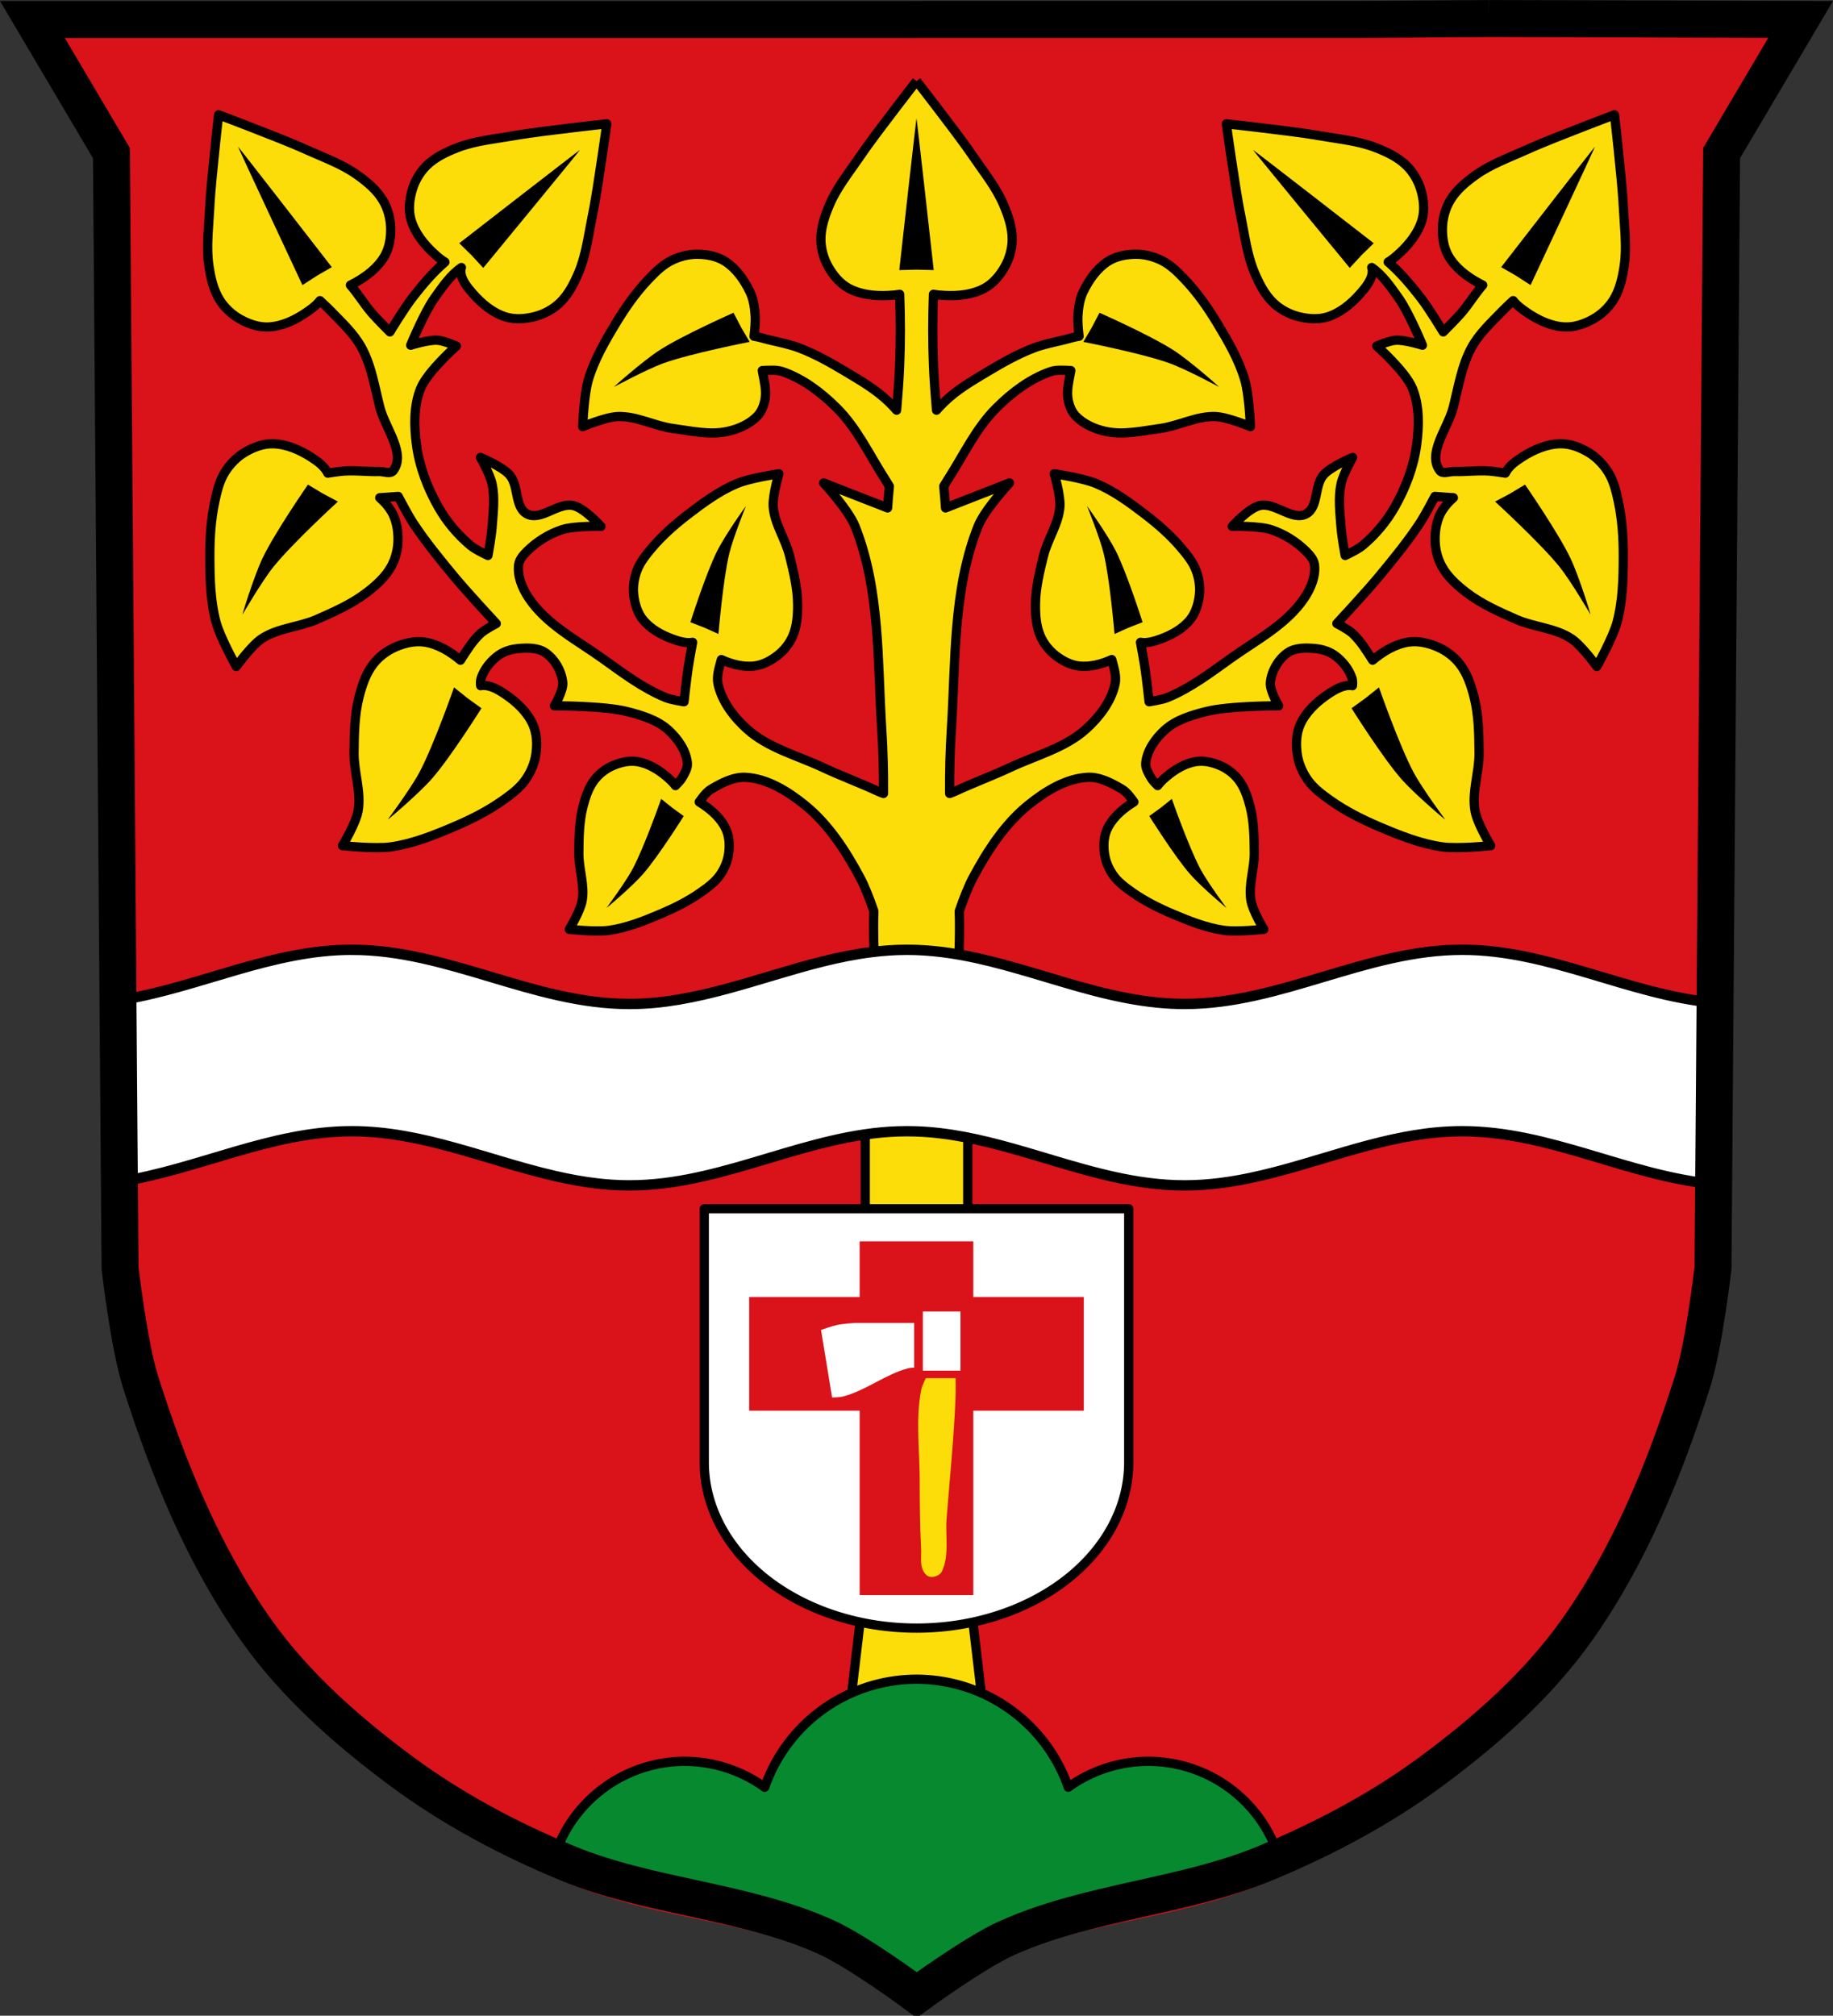 <?xml version="1.0" encoding="UTF-8" standalone="no"?><svg xmlns="http://www.w3.org/2000/svg" height="1090.81" viewBox="0 0 992.16 1090.808"><rect x="0" y="0" width="992.16" height="1090.808" fill="#333333" stroke="none"/><g transform="translate(156.42 8.315)"><path d="m649.48 2.302l-70.798.478h-235.05l-7.958.043h-235.05-239.53l42.784 72.32 4.661 603.39c0 0 4.681 41.806 11.136 61.674 16.313 50.21 38.529 99.41 68.839 142.63 19.692 28.08 44.977 52.35 71.884 73.62 27.427 21.681 57.753 40.3 89.93 53.968 42.65 18.11 90.66 20.353 134.24 36.09 19.04 6.878 55.19 25.349 55.19 25.349 0 0 35.882-17.958 54.713-24.741 43.714-15.745 91.73-18.502 134.46-36.746 32.16-13.733 62.54-32.28 89.98-53.968 26.909-21.267 52.19-45.54 71.884-73.62 30.31-43.22 52.53-92.42 68.839-142.63 6.458-19.882 11.136-61.718 11.136-61.718l4.661-603.35 42.784-72.32-168.73-.478" fill="#da121a"/><g fill-rule="evenodd"><path d="m339.66 35.583c0 0-7.242 9.281-10.789 13.979-6.799 9-13.752 17.902-20.11 27.22-5.714 8.375-12.223 16.418-16.186 25.75-2.534 5.967-4.734 12.4-4.66 18.883.057 4.997 1.489 10.11 3.924 14.469 2.621 4.697 6.312 9.199 11.04 11.771 6.421 3.497 14.279 4.319 21.58 3.924 1.963-.106 4.064-.259 6.088-.637.495 12.968.513 25.94-.029 38.893-.312 7.444-.917 15.6-1.625 23.834-1.346-1.543-2.76-3.03-4.209-4.438-7.03-6.846-15.726-11.796-24.14-16.846-7.745-4.649-15.707-9.08-24.14-12.32-5.427-2.088-11.195-3.158-16.846-4.527-2.599-.63-5.175-1.533-7.818-1.877.437-3.777.806-8.134.613-11.11-.288-4.443-.946-9.03-2.891-13.04-3.088-6.36-7.467-12.621-13.432-16.412-4.388-2.789-9.923-3.802-15.12-3.816-4.829-.014-9.753 1.29-14.06 3.465-4.876 2.46-8.854 6.5-12.607 10.469-6.603 6.983-12.166 14.96-17.15 23.18-5.941 9.793-11.818 19.901-15.06 30.889-2.402 8.144-3.047 25.293-3.047 25.293 0 0 12.438-5.251 19.04-5.471 10.173-.338 19.758 5.101 29.846 6.463 9.71 1.311 19.764 3.662 29.346 1.619 6.01-1.281 12.154-3.978 16.383-8.432 2.29-2.412 3.548-5.816 4.102-9.1.786-4.652-.404-9.456-1.258-14.1-.082-.444-.162-.895-.242-1.344 3.79-.115 7.654-.564 11.16.662 11.06 3.868 20.867 11.344 29.17 19.613 10.901 10.862 17.602 25.26 25.9 38.22.722 1.127 1.62 2.59 2.541 4.107-.404 4.378-.755 8.448-.957 11.746l-34.629-13.52c0 0 13.443 14.479 17.02 23.451 13.67 34.29 12.1 72.965 14.443 109.81.736 11.57 1.03 23.18.943 34.781-.94-.321-1.864-.659-2.727-1.061-9.92-4.623-20.221-8.398-30.13-13.04-13.841-6.487-29.554-10.472-40.926-20.688-7.177-6.447-13.625-14.873-15.742-24.285-.987-4.388.634-9.02 1.768-13.375 5.465 2.458 11.578 4.122 17.482 3.521 4.728-.481 9.275-2.886 13.02-5.816 3.475-2.723 6.386-6.396 8.141-10.447 2.276-5.256 2.682-11.248 2.656-16.977-.04-8.958-2.232-17.819-4.389-26.514-2.24-9.03-8.137-17.205-8.842-26.484-.457-6.02 3.076-17.848 3.076-17.848 0 0-15.511 2.293-22.67 5.285-9.658 4.04-18.257 10.384-26.561 16.758-6.969 5.349-13.66 11.199-19.346 17.895-3.232 3.806-6.504 7.822-8.254 12.498-1.547 4.135-2.243 8.741-1.75 13.13.53 4.723 2 9.654 4.971 13.365 4.04 5.04 10.16 8.402 16.244 10.576 3.352 1.198 7.188 2.355 10.664 1.719-.886 4.759-1.836 10.03-2.396 13.721-.929 6.122-2.25 18.439-2.25 18.439 0 0-6.763-.968-9.893-2.25-12.397-5.076-23.28-13.349-34.18-21.14-14.04-10.03-30.46-18.469-40.03-32.83-3.471-5.21-6.23-11.786-5.396-17.99.377-2.803 2.494-5.2 4.498-7.195 5.247-5.225 11.859-9.367 18.889-11.693 6.713-2.222 21.14-1.799 21.14-1.799 0 0-8.807-9.794-14.842-11.244-8.292-1.992-17.647 8.488-25.18 4.498-6.82-3.611-4.326-15.362-9.445-21.14-4.059-4.579-15.74-9.445-15.74-9.445 0 0 5.225 9.265 6.297 14.391 1.596 7.63.569 15.612 0 23.387-.376 5.138-2.25 15.291-2.25 15.291 0 0-6.662-3.071-9.443-5.396-6.909-5.778-12.887-12.892-17.348-20.717-5.899-10.349-10.307-21.894-11.885-33.701-1.354-10.131-1.609-21.12 2.248-30.582 3.774-9.261 19.338-22.936 19.338-22.936 0 0-6.745-2.95-10.344-3.148-4.873-.269-14.391 2.697-14.391 2.697 0 0 7.38-17.855 12.957-25.639 4.208-5.873 8.577-12.357 14.504-16.398-.195.556-.319 1.132-.326 1.742-.054 4.604 3.389 8.764 6.414 12.234 4.804 5.512 10.869 10.576 17.852 12.744 5.136 1.595 10.938 1.106 16.13-.287 4.827-1.294 9.488-3.827 13.11-7.268 4.701-4.464 7.782-10.526 10.297-16.502 3.932-9.344 5.166-19.617 7.191-29.551 2.254-11.05 3.79-22.243 5.51-33.393.897-5.817 2.508-17.479 2.508-17.479 0 0-11.704 1.273-17.545 2-11.194 1.397-22.423 2.609-33.537 4.543-9.988 1.738-20.292 2.673-29.746 6.334-6.05 2.341-12.193 5.248-16.791 9.818-3.544 3.523-6.211 8.107-7.645 12.895-1.542 5.153-2.198 10.939-.752 16.12 1.966 7.04 6.852 13.252 12.223 18.213 1.864 1.722 3.941 3.556 6.193 4.887-.178.15-.398.316-.563.461-6.377 5.606-11.891 12.175-17.09 18.889-4.506 5.819-12.143 18.439-12.143 18.439 0 0-6.784-6.726-9.895-10.344-4.099-4.768-7.332-10.252-11.477-14.975.726-.367 1.443-.741 2.131-1.111 6.436-3.47 12.712-8.269 16.367-14.602 2.689-4.658 3.492-10.425 3.279-15.799-.198-4.993-1.642-10.1-4.199-14.391-3.317-5.57-8.546-9.913-13.82-13.684-8.247-5.896-17.996-9.365-27.24-13.531-10.284-4.636-20.858-8.604-31.354-12.74-5.476-2.158-16.498-6.301-16.498-6.301 0 0-1.339 11.695-1.916 17.553-1.107 11.227-2.399 22.446-2.965 33.713-.508 10.125-1.868 20.383-.383 30.412.95 6.413 2.427 13.05 5.871 18.543 2.655 4.234 6.539 7.845 10.893 10.299 4.685 2.641 10.183 4.559 15.555 4.291 7.302-.364 14.436-3.762 20.459-7.906 2.582-1.777 5.429-3.815 7.33-6.346 2.226 2.036 4.344 4.04 5.928 5.676 5.987 6.2 12.525 12.215 16.641 19.787 5.39 9.916 7.08 21.451 9.895 32.381 2.903 11.275 14.263 24.927 7.195 34.18-1.55 2.029-5.093.376-7.645.451-7.193.211-14.455-.947-21.588 0-2.034.27-4.118.529-6.18.889-1.772-3.72-5.58-6.453-9.07-8.691-6.156-3.944-13.399-7.103-20.709-7.227-5.378-.091-10.81 2-15.406 4.797-4.27 2.596-7.915 6.407-10.547 10.654-2.977 4.804-4.308 10.514-5.48 16.04-2.062 9.727-2.67 19.77-2.639 29.713.038 11.848.302 23.94 3.369 35.38 2.273 8.482 10.953 23.961 10.953 23.961 0 0 8.147-11.35 13.854-15.11 8.797-5.792 20.19-6.168 29.832-10.414 9.278-4.087 18.731-8.256 26.779-14.42 5.147-3.942 10.233-8.455 13.365-14.13 2.414-4.375 3.687-9.524 3.721-14.521.036-5.378-.956-11.11-3.797-15.682-1.635-2.629-3.733-4.965-6.104-7.04 5.471-.353 9.994-.723 9.994-.723 0 0 5.064 9.797 8.094 14.393 6.651 10.09 14.33 19.477 22.04 28.783 7.313 8.831 22.938 25.635 22.938 25.635 0 0-6.085 3.095-8.545 5.396-4.399 4.114-7.56 9.313-10.828 14.428-5.534-4.671-12.213-8.703-19.361-9.797-5.316-.814-10.982.534-15.912 2.684-4.581 1.997-8.813 5.193-11.885 9.135-3.986 5.113-6.132 11.565-7.73 17.848-2.499 9.825-2.611 20.16-2.717 30.29-.11 10.532 4.03 21.16 2.166 31.523-1.208 6.725-8.436 18.682-8.436 18.682 0 0 17.645 1.887 26.338.639 11.728-1.684 22.949-6.2 33.855-10.828 9.153-3.884 18.14-8.395 26.28-14.12 4.621-3.253 9.347-6.726 12.592-11.354 2.869-4.091 4.937-8.942 5.643-13.889.76-5.325.55-11.143-1.65-16.05-2.991-6.672-8.746-12.09-14.795-16.193-3.809-2.586-8.328-5.296-12.914-4.898-.172.015-.36.068-.549.125-.16-1.566-.115-3.062.357-4.391 1.717-4.832 5.259-9.181 9.445-12.143 3.096-2.19 7.01-3.282 10.793-3.598 4.839-.404 10.38-.489 14.391 2.248 5.161 3.522 8.868 9.97 9.445 16.191.412 4.438-4.498 12.592-4.498 12.592 0 0 26.758-.135 39.578 3.148 7.8 1.998 16.06 4.492 22.04 9.895 5.129 4.641 9.715 11.1 10.346 17.988.246 2.691-1.387 5.284-2.699 7.646-.943 1.699-2.383 3.078-3.773 4.484-1.313-1.8-3.038-3.395-4.695-4.805-4.587-3.903-10.147-7.288-16.1-8.199-4.379-.671-9.04.439-13.1 2.211-3.773 1.646-7.261 4.281-9.791 7.529-3.283 4.214-5.05 9.529-6.365 14.707-2.058 8.097-2.151 16.609-2.238 24.963-.09 8.679 3.319 17.436 1.785 25.979-.995 5.542-6.949 15.395-6.949 15.395 0 0 14.534 1.554 21.693.525 9.659-1.388 18.9-5.108 27.883-8.922 7.539-3.201 14.946-6.918 21.643-11.635 3.806-2.681 7.697-5.542 10.369-9.355 2.363-3.372 4.067-7.369 4.648-11.445.626-4.388.451-9.184-1.361-13.229-2.463-5.498-7.202-9.959-12.184-13.344-.756-.514-1.549-1.031-2.365-1.52 1.98-2.752 4.01-5.505 6.645-7.04 5.605-3.28 11.954-6.639 18.439-6.295 11.721.622 22.787 7.482 31.932 14.84 12.918 10.394 22.318 24.954 30.13 39.578 2.518 4.714 5.087 11.326 7.404 18.06-.521 11.11.42 31.424.42 31.424l21.18-1.135c0 0 1.051-.575 1.498-.82.446.245 1.496.82 1.496.82l21.18 1.135c0 0 .94-20.31.42-31.42 2.318-6.74 4.887-13.353 7.406-18.07 7.813-14.625 17.213-29.18 30.13-39.578 9.144-7.358 20.21-14.218 31.932-14.84 6.486-.344 12.834 3.01 18.439 6.295 2.631 1.54 4.664 4.293 6.645 7.04-.816.488-1.609 1.01-2.365 1.52-4.982 3.385-9.72 7.846-12.184 13.344-1.812 4.045-1.987 8.84-1.361 13.229.581 4.077 2.286 8.07 4.648 11.445 2.672 3.813 6.563 6.675 10.369 9.355 6.696 4.717 14.1 8.434 21.643 11.635 8.983 3.814 18.224 7.534 27.883 8.922 7.159 1.029 21.693-.525 21.693-.525 0 0-5.954-9.853-6.949-15.395-1.534-8.543 1.876-17.299 1.785-25.979-.087-8.354-.18-16.866-2.238-24.963-1.316-5.178-3.083-10.493-6.365-14.707-2.53-3.248-6.02-5.883-9.791-7.529-4.06-1.771-8.725-2.882-13.1-2.211-5.952.912-11.512 4.296-16.1 8.199-1.657 1.41-3.382 3-4.695 4.805-1.391-1.406-2.83-2.786-3.773-4.484-1.312-2.363-2.946-4.955-2.699-7.646.63-6.888 5.217-13.347 10.346-17.988 5.971-5.402 14.235-7.897 22.04-9.895 12.82-3.283 39.578-3.148 39.578-3.148 0 0-4.91-8.154-4.498-12.592.577-6.221 4.285-12.669 9.445-16.191 4.01-2.737 9.552-2.652 14.391-2.248 3.779.316 7.697 1.407 10.793 3.598 4.186 2.962 7.729 7.311 9.445 12.143.472 1.329.517 2.825.357 4.391-.189-.057-.377-.11-.549-.125-4.587-.398-9.105 2.312-12.914 4.898-6.05 4.107-11.804 9.522-14.795 16.193-2.2 4.908-2.41 10.726-1.65 16.05.706 4.947 2.774 9.797 5.643 13.889 3.244 4.627 7.971 8.1 12.592 11.354 8.13 5.724 17.12 10.235 26.28 14.12 10.907 4.628 22.13 9.144 33.855 10.828 8.693 1.248 26.338-.639 26.338-.639 0 0-7.227-11.957-8.436-18.682-1.862-10.367 2.276-20.991 2.166-31.523-.106-10.138-.218-20.468-2.717-30.29-1.598-6.283-3.745-12.734-7.73-17.848-3.072-3.941-7.304-7.137-11.885-9.135-4.93-2.15-10.596-3.497-15.912-2.684-7.149 1.094-13.827 5.126-19.361 9.797-3.268-5.115-6.43-10.313-10.828-14.428-2.46-2.301-8.545-5.396-8.545-5.396 0 0 15.624-16.804 22.938-25.635 7.707-9.307 15.386-18.695 22.04-28.783 3.03-4.595 8.094-14.393 8.094-14.393 0 0 4.523.369 9.994.723-2.37 2.07-4.469 4.406-6.104 7.04-2.84 4.567-3.833 10.303-3.797 15.682.033 4.997 1.306 10.146 3.721 14.521 3.132 5.676 8.218 10.189 13.365 14.13 8.05 6.164 17.501 10.333 26.779 14.42 9.639 4.246 21.03 4.622 29.832 10.414 5.707 3.757 13.854 15.11 13.854 15.11 0 0 8.68-15.478 10.953-23.961 3.067-11.444 3.331-23.537 3.369-35.38.032-9.943-.577-19.986-2.639-29.713-1.172-5.529-2.503-11.239-5.48-16.04-2.632-4.247-6.277-8.06-10.547-10.654-4.596-2.794-10.03-4.888-15.406-4.797-7.31.124-14.553 3.283-20.709 7.227-3.495 2.239-7.302 4.972-9.07 8.691-2.061-.359-4.146-.619-6.18-.889-7.133-.947-14.395.211-21.588 0-2.552-.075-6.095 1.578-7.645-.451-7.07-9.253 4.292-22.904 7.195-34.18 2.814-10.93 4.505-22.465 9.895-32.381 4.116-7.572 10.654-13.587 16.641-19.787 1.584-1.64 3.702-3.64 5.928-5.676 1.901 2.531 4.748 4.569 7.33 6.346 6.02 4.144 13.157 7.542 20.459 7.906 5.372.268 10.869-1.65 15.555-4.291 4.353-2.454 8.238-6.06 10.893-10.299 3.444-5.493 4.921-12.13 5.871-18.543 1.485-10.03.125-20.287-.383-30.412-.566-11.267-1.858-22.486-2.965-33.713-.577-5.858-1.916-17.553-1.916-17.553 0 0-11.02 4.143-16.498 6.301-10.495 4.136-21.07 8.104-31.354 12.74-9.242 4.166-18.991 7.635-27.24 13.531-5.274 3.771-10.503 8.113-13.82 13.684-2.557 4.294-4 9.397-4.199 14.391-.213 5.374.591 11.141 3.279 15.799 3.655 6.332 9.931 11.132 16.367 14.602.688.371 1.405.744 2.131 1.111-4.145 4.722-7.377 10.206-11.477 14.975-3.111 3.618-9.895 10.344-9.895 10.344 0 0-7.637-12.621-12.143-18.439-5.198-6.713-10.713-13.282-17.09-18.889-.164-.144-.385-.311-.563-.461 2.252-1.331 4.329-3.165 6.193-4.887 5.371-4.961 10.257-11.171 12.223-18.213 1.446-5.18.79-10.967-.752-16.12-1.433-4.787-4.1-9.372-7.645-12.895-4.598-4.571-10.745-7.478-16.791-9.818-9.454-3.661-19.758-4.596-29.746-6.334-11.11-1.934-22.343-3.146-33.537-4.543-5.841-.729-17.545-2-17.545-2 0 0 1.611 11.661 2.508 17.479 1.72 11.149 3.256 22.339 5.51 33.393 2.025 9.934 3.259 20.21 7.191 29.551 2.515 5.976 5.595 12.04 10.297 16.502 3.624 3.441 8.285 5.973 13.11 7.268 5.195 1.393 10.996 1.882 16.13.287 6.983-2.168 13.05-7.232 17.852-12.744 3.02-3.471 6.468-7.631 6.414-12.234-.007-.61-.131-1.186-.326-1.742 5.927 4.04 10.295 10.525 14.504 16.398 5.577 7.784 12.957 25.639 12.957 25.639 0 0-9.517-2.966-14.391-2.697-3.599.198-10.344 3.148-10.344 3.148 0 0 15.564 13.675 19.338 22.936 3.857 9.466 3.602 20.451 2.248 30.582-1.578 11.807-5.986 23.352-11.885 33.701-4.46 7.825-10.438 14.939-17.348 20.717-2.782 2.326-9.443 5.396-9.443 5.396 0 0-1.874-10.153-2.25-15.291-.569-7.775-1.596-15.756 0-23.387 1.072-5.125 6.297-14.391 6.297-14.391 0 0-11.681 4.867-15.74 9.445-5.119 5.775-2.625 17.526-9.445 21.14-7.537 3.99-16.892-6.49-25.18-4.498-6.03 1.45-14.842 11.244-14.842 11.244 0 0 14.424-.423 21.14 1.799 7.03 2.327 13.641 6.468 18.889 11.693 2 1.996 4.121 4.392 4.498 7.195.834 6.205-1.926 12.78-5.396 17.99-9.567 14.361-25.987 22.798-40.03 32.83-10.899 7.788-21.783 16.06-34.18 21.14-3.13 1.282-9.893 2.25-9.893 2.25 0 0-1.321-12.318-2.25-18.439-.561-3.695-1.51-8.961-2.396-13.721 3.476.637 7.312-.521 10.664-1.719 6.084-2.174 12.207-5.532 16.244-10.576 2.97-3.711 4.44-8.642 4.971-13.365.493-4.388-.203-8.994-1.75-13.13-1.75-4.676-5.02-8.692-8.254-12.498-5.686-6.696-12.377-12.546-19.346-17.895-8.304-6.373-16.902-12.72-26.561-16.758-7.159-2.992-22.67-5.285-22.67-5.285 0 0 3.533 11.828 3.076 17.848-.705 9.28-6.601 17.451-8.842 26.484-2.157 8.695-4.349 17.556-4.389 26.514-.026 5.728.38 11.72 2.656 16.977 1.754 4.051 4.665 7.725 8.141 10.447 3.741 2.93 8.288 5.335 13.02 5.816 5.905.601 12.02-1.063 17.482-3.521 1.134 4.359 2.755 8.987 1.768 13.375-2.117 9.412-8.566 17.838-15.742 24.285-11.371 10.215-27.08 14.201-40.926 20.688-9.91 4.644-20.21 8.42-30.13 13.04-.862.402-1.787.74-2.727 1.061-.087-11.605.208-23.21.943-34.781 2.342-36.844.773-75.51 14.443-109.81 3.576-8.972 17.02-23.451 17.02-23.451l-34.629 13.52c-.202-3.298-.553-7.368-.957-11.746.921-1.518 1.819-2.98 2.541-4.107 8.298-12.96 14.999-27.356 25.9-38.22 8.299-8.27 18.11-15.746 29.17-19.613 3.506-1.226 7.37-.777 11.16-.662-.08.449-.16.9-.242 1.344-.854 4.64-2.043 9.444-1.258 14.1.554 3.28 1.811 6.684 4.102 9.1 4.229 4.453 10.377 7.151 16.383 8.432 9.582 2.043 19.636-.308 29.346-1.619 10.09-1.362 19.673-6.801 29.846-6.463 6.599.219 19.04 5.471 19.04 5.471 0 0-.645-17.15-3.047-25.293-3.24-10.988-9.118-21.1-15.06-30.889-4.986-8.218-10.549-16.195-17.15-23.18-3.753-3.969-7.731-8.01-12.607-10.469-4.311-2.175-9.236-3.479-14.06-3.465-5.198.015-10.733 1.027-15.12 3.816-5.965 3.791-10.344 10.05-13.432 16.412-1.944 4-2.602 8.596-2.891 13.04-.193 2.972.176 7.328.613 11.11-2.644.344-5.219 1.247-7.818 1.877-5.651 1.369-11.419 2.44-16.846 4.527-8.431 3.243-16.393 7.671-24.14 12.32-8.413 5.05-17.11 9.999-24.14 16.846-1.449 1.412-2.863 2.894-4.209 4.438-.708-8.234-1.313-16.39-1.625-23.834-.543-12.953-.524-25.924-.029-38.893 2.023.377 4.125.53 6.088.637 7.301.395 15.16-.427 21.58-3.924 4.723-2.573 8.416-7.07 11.04-11.771 2.435-4.364 3.865-9.472 3.922-14.469.074-6.483-2.124-12.915-4.658-18.883-3.962-9.332-10.472-17.375-16.186-25.75-6.358-9.319-13.311-18.218-20.11-27.22-3.547-4.697-10.791-13.979-10.791-13.979" fill="#fcdd09" stroke="#000" stroke-linejoin="round" stroke-width="5"/><path d="m339.66 55.937c0-1.962-9.318 81.908-9.318 81.908l9.318-.232 9.318.232c0 0-9.318-83.87-9.318-81.908m-367.14 15.285c-1.023-1.674 34.762 74.75 34.762 74.75l7.828-5.059 8.07-4.662c0 0-51.687-66.7-50.664-65.03m734.28 0c1.023-1.674-50.664 65.03-50.664 65.03l8.07 4.662 7.828 5.059c0 0 35.785-76.42 34.762-74.75m-549.39 1.693c1.407-1.367-65.24 50.39-65.24 50.39l6.662 6.523 6.326 6.846c0 0 53.661-65.13 52.25-63.76m364.51 0c-1.407-1.367 52.25 63.76 52.25 63.76l6.326-6.846 6.662-6.523c0 0-66.65-51.758-65.24-50.39m-281.3 88.02c0 0-27.606 12.2-40.22 20.365-8.779 5.682-25.13 20.14-24.393 19.73-.715.397 17.504-9.479 26.836-12.824 15.04-5.389 46.516-11.506 46.516-11.506l-4.564-7.773-4.172-7.992m198.09 0l-4.172 7.992-4.564 7.773c0 0 31.48 6.117 46.516 11.506 9.332 3.345 27.551 13.221 26.836 12.824.733.407-15.613-14.05-24.393-19.73-12.616-8.165-40.22-20.365-40.22-20.365m-428.44 93c0 0-17.787 25.668-24.52 39.686-4.685 9.754-11.316 31.34-10.889 30.582-.417.736 10.338-17.814 16.771-25.805 10.366-12.875 34.852-35.27 34.852-35.27l-8.221-4.393-7.994-4.797m658.78 0l-7.994 4.797-8.221 4.393c0 0 24.486 22.399 34.852 35.27 6.434 7.991 17.189 26.541 16.771 25.805.428.754-6.204-20.828-10.889-30.582-6.732-14.02-24.52-39.686-24.52-39.686m-421.77 11.756c.296-.707-11.208 15.588-15.496 24.13-6.162 12.279-14.496 38.582-14.496 38.582l7.674 2.998 7.514 3.375c0 0 2.427-29.22 5.826-43.42 2.11-8.815 9.268-26.355 8.979-25.666m184.76 0c-.289-.689 6.869 16.851 8.979 25.666 3.399 14.202 5.826 43.42 5.826 43.42l7.514-3.375 7.674-2.998c0 0-8.334-26.303-14.496-38.582-4.288-8.544-15.792-24.839-15.496-24.13m-342.69 97.97c0 0-10.951 31.32-18.707 45.92-4.814 9.06-17.638 26.25-17.12 25.574-.525.69 16.707-13.9 23.83-22.04 10.237-11.705 26.834-38.16 26.834-38.16l-7.557-5.461-7.275-5.828m500.62 0l-7.275 5.828-7.557 5.461c0 0 16.597 26.455 26.834 38.16 7.123 8.145 24.355 22.735 23.83 22.04.513.673-12.311-16.515-17.12-25.574-7.756-14.596-18.707-45.92-18.707-45.92m-388.52 60.35c0 0-9.02 25.816-15.408 37.844-3.965 7.465-14.526 21.629-14.1 21.07-.433.569 13.758-11.456 19.625-18.17 8.431-9.646 22.1-31.445 22.1-31.445l-6.225-4.5-5.99-4.805m276.41 0l-5.99 4.805-6.225 4.5c0 0 13.671 21.799 22.1 31.445 5.867 6.712 20.06 18.737 19.625 18.17.422.555-10.139-13.609-14.1-21.07-6.388-12.03-15.408-37.844-15.408-37.844"/></g><g stroke="#000"><g stroke-linejoin="round" stroke-linecap="round" stroke-width="5"><path d="m311.91 574.35v142.54h55.49v-142.54h-55.49zm-.001 271.48l-10.336 87.59 29.334 1.705.059 1.016 8.697-.506 8.697.506.059-1.016 29.336-1.705-10.338-87.59-27.754 4.02-27.754-4.02z" fill="#fcdd09"/><path d="M496.08 908.727A87.125 87.125 0 0 0 413.906 967.199 74.176 74.176 0 0 0 370.646 953.162 74.176 74.176 0 0 0 299.92 1005.256C302.2 1006.24 304.48 1007.21 306.77 1008.16 351.69 1026.77 402.68 1028.3 447.01 1048.25 464.74 1056.23 496.2 1079.6 496.2 1079.6 496.2 1079.6 527.4 1056.74 544.92 1048.86 589.38 1028.87 640.37 1026.86 685.37 1008.12 687.68 1007.15 689.99 1006.17 692.29 1005.17A74.176 74.176 0 0 0 621.512 953.162 74.176 74.176 0 0 0 578.244 967.17 87.125 87.125 0 0 0 496.08 908.727z" transform="translate(-156.42-8.315)" fill="#078930"/></g><path d="m190.44 513.98c-43.22 0-81.956 19.996-123.61 26.938-.987.821-1.968 1.649-2.949 2.479l.742 96.1c42.503-6.583 81.84-27.328 125.82-27.328 38.24 0 72.997 15.683 109.37 24.1.144.033.289.066.434.1 1.645.378 3.293.74 4.945 1.086.263.055.526.112.789.166 1.664.343 3.332.668 5 .973.185.034.368.072.553.105 1.788.321 3.58.618 5.379.891.513.078 1.031.143 1.545.217 1.233.176 2.468.345 3.707.496 1.335.163 2.67.318 4.01.449 1.59.155 3.186.285 4.787.393.008 0 .016 0 .025.002.003 0 .008 0 .012 0 1.565.104 3.135.185 4.711.24.096.004.193.005.289.008 1.556.051 3.114.086 4.682.086l.006-.004c1.633 0 3.258-.029 4.879-.084 48.638-1.654 91.88-27.479 140.51-29.14 1.621-.056 3.25-.084 4.883-.084 1.623 0 3.24.029 4.852.084 35.66 1.22 68.43 15.429 102.55 23.576 12.407 2.962 24.992 5.123 37.959 5.566 1.621.055 3.25.084 4.883.084 1.476 0 2.945-.031 4.41-.076.435-.014.867-.033 1.301-.051 1.072-.043 2.141-.097 3.207-.162.433-.027.868-.052 1.301-.082 1.435-.101 2.868-.213 4.295-.352.003 0 .005 0 .008 0 .045-.004.089-.012.135-.016 1.377-.135 2.75-.292 4.119-.461.482-.059.962-.124 1.443-.188.989-.13 1.978-.266 2.963-.412.484-.072.968-.143 1.451-.219 1.107-.173 2.21-.356 3.313-.547.741-.128 1.482-.264 2.221-.4.84-.155 1.68-.31 2.518-.475.722-.142 1.442-.291 2.162-.439.486-.1.97-.203 1.455-.307 4.437-.944 8.848-2.01 13.24-3.152.122-.032.243-.064.365-.096 33.14-8.683 65.26-21.877 100.34-21.877 47.5 0 89.6 24.21 136.11 28.619l.752-97.34c-.342-.289-.679-.587-1.021-.875-46.41-4.474-88.43-28.594-135.84-28.594-52.26 0-97.98 29.31-150.24 29.31-4.855 0-9.653-.254-14.406-.713 0 0-.002-.002-.002-.002-.798-.077-1.591-.173-2.387-.262-.708-.079-1.417-.151-2.123-.238-.822-.102-1.642-.219-2.461-.332-.691-.095-1.383-.186-2.072-.289-.792-.118-1.581-.247-2.371-.375-.74-.12-1.48-.241-2.219-.369-.745-.129-1.487-.267-2.23-.404-.747-.138-1.493-.276-2.238-.422-.748-.146-1.494-.298-2.24-.451-.767-.158-1.534-.319-2.299-.484-.736-.159-1.471-.319-2.205-.484-.701-.158-1.402-.319-2.102-.482-.816-.19-1.633-.381-2.447-.578-.613-.148-1.224-.301-1.836-.453-.869-.216-1.738-.431-2.605-.654-.233-.06-.464-.123-.697-.184-2.668-.691-5.331-1.409-7.988-2.152-.923-.258-1.842-.53-2.764-.793-1.944-.554-3.886-1.106-5.826-1.676-5.993-1.76-11.974-3.57-17.965-5.338-.636-.187-1.272-.37-1.908-.557-2.322-.68-4.647-1.348-6.975-2-1.929-.543-3.859-1.085-5.793-1.604-.003 0-.003 0-.006-.002-4.586-1.23-9.19-2.379-13.822-3.402-.15-.033-.299-.065-.449-.098-1.375-.301-2.752-.592-4.133-.869-.226-.045-.454-.088-.68-.133-1.234-.244-2.47-.48-3.709-.703-.416-.075-.832-.146-1.248-.219-1.104-.192-2.209-.374-3.316-.547-.465-.073-.931-.144-1.396-.213-1.022-.152-2.046-.295-3.072-.43-.543-.072-1.086-.142-1.631-.209-.982-.12-1.969-.227-2.955-.33-.566-.059-1.13-.122-1.697-.176-1.014-.095-2.033-.174-3.051-.25-.523-.039-1.044-.083-1.568-.117-1.189-.076-2.381-.131-3.576-.18-.354-.014-.706-.037-1.061-.049-1.567-.052-3.138-.082-4.717-.082h-.029c-1.533 0-3.058.031-4.58.08-.352.011-.703.029-1.055.043-1.179.046-2.354.104-3.527.178-.426.027-.851.057-1.275.088-1.181.084-2.36.181-3.535.291-.289.027-.579.053-.867.082-1.438.142-2.871.302-4.301.48-.065.008-.131.013-.195.021-35.671 4.494-68.922 19.783-104.28 25.674-.014.012-.029.023-.043.035-8.704 1.447-17.535 2.336-26.563 2.336-52.26 0-98.01-29.31-150.27-29.31z" transform="translate(-156.42-8.315)" fill="#fff" stroke-width="5.613"/><path d="m649.5 1.713l-70.798.478h-235.05l-7.958.043h-235.05-239.53l42.784 72.32 4.661 603.39c0 0 4.81 41.765 11.136 61.674 14.998 47.2 34.13 94.28 62.839 134.63 20.978 29.484 48.836 54.04 77.884 75.62 27.529 20.45 58.25 36.841 89.93 49.968 44.917 18.611 95.9 20.14 140.24 40.09 17.731 7.98 49.19 31.349 49.19 31.349 0 0 31.2-22.865 48.713-30.741 44.46-19.996 95.46-22 140.46-40.746 31.67-13.19 62.43-29.513 89.98-49.968 29.05-21.575 56.906-46.14 77.884-75.62 28.712-40.35 47.844-87.43 62.839-134.63 6.329-19.924 11.136-61.718 11.136-61.718l4.661-603.35 42.784-72.32-168.73-.478" fill="none" stroke-width="20"/><path d="m224.79 645.81v137.24a114.87 89.702 0 0 0 114.869 89.701 114.87 89.702 0 0 0 114.871 -89.701v-137.24h-229.74z" fill="#fff" stroke-linejoin="round" stroke-linecap="round" stroke-width="5"/></g><path d="m308.89 663.44v30.13h-59.801v61.52h59.801v99.8h61.52v-99.8h59.801v-61.52h-59.801v-30.13h-61.52" fill="#da121a"/><path d="m360.82 737.51h-16.12c0 0-2 3.943-2.434 6.084-3.217 15.931-.895 32.496-.876 48.748.014 12.42.095 24.849.756 37.25.213 3.995-.656 8.331 1.033 11.958.666 1.43 1.849 2.851 3.346 3.346 1.506.498 3.295.024 4.708-.698.973-.497 1.835-1.351 2.289-2.345 3.981-8.699 1.678-19.06 2.434-28.596 1.751-22.1 4.056-44.17 4.867-66.32.115-3.141 0-9.431 0-9.431" fill="#fcdd09" fill-rule="evenodd"/><g fill="#fff"><path d="m343.1 701.42h20.372v32.01h-20.372z"/><path d="m338.37 731.79v-24.19h-30.377-1.637c0 0-6.476.424-9.641 1.091-2.984.629-8.731 2.728-8.731 2.728l6 36.561c0 0 3.933-.062 5.821-.546 12.416-3.184 22.9-11.989 35.29-15.279 1.061-.282 3.274-.364 3.274-.364" fill-rule="evenodd"/></g></g></svg>